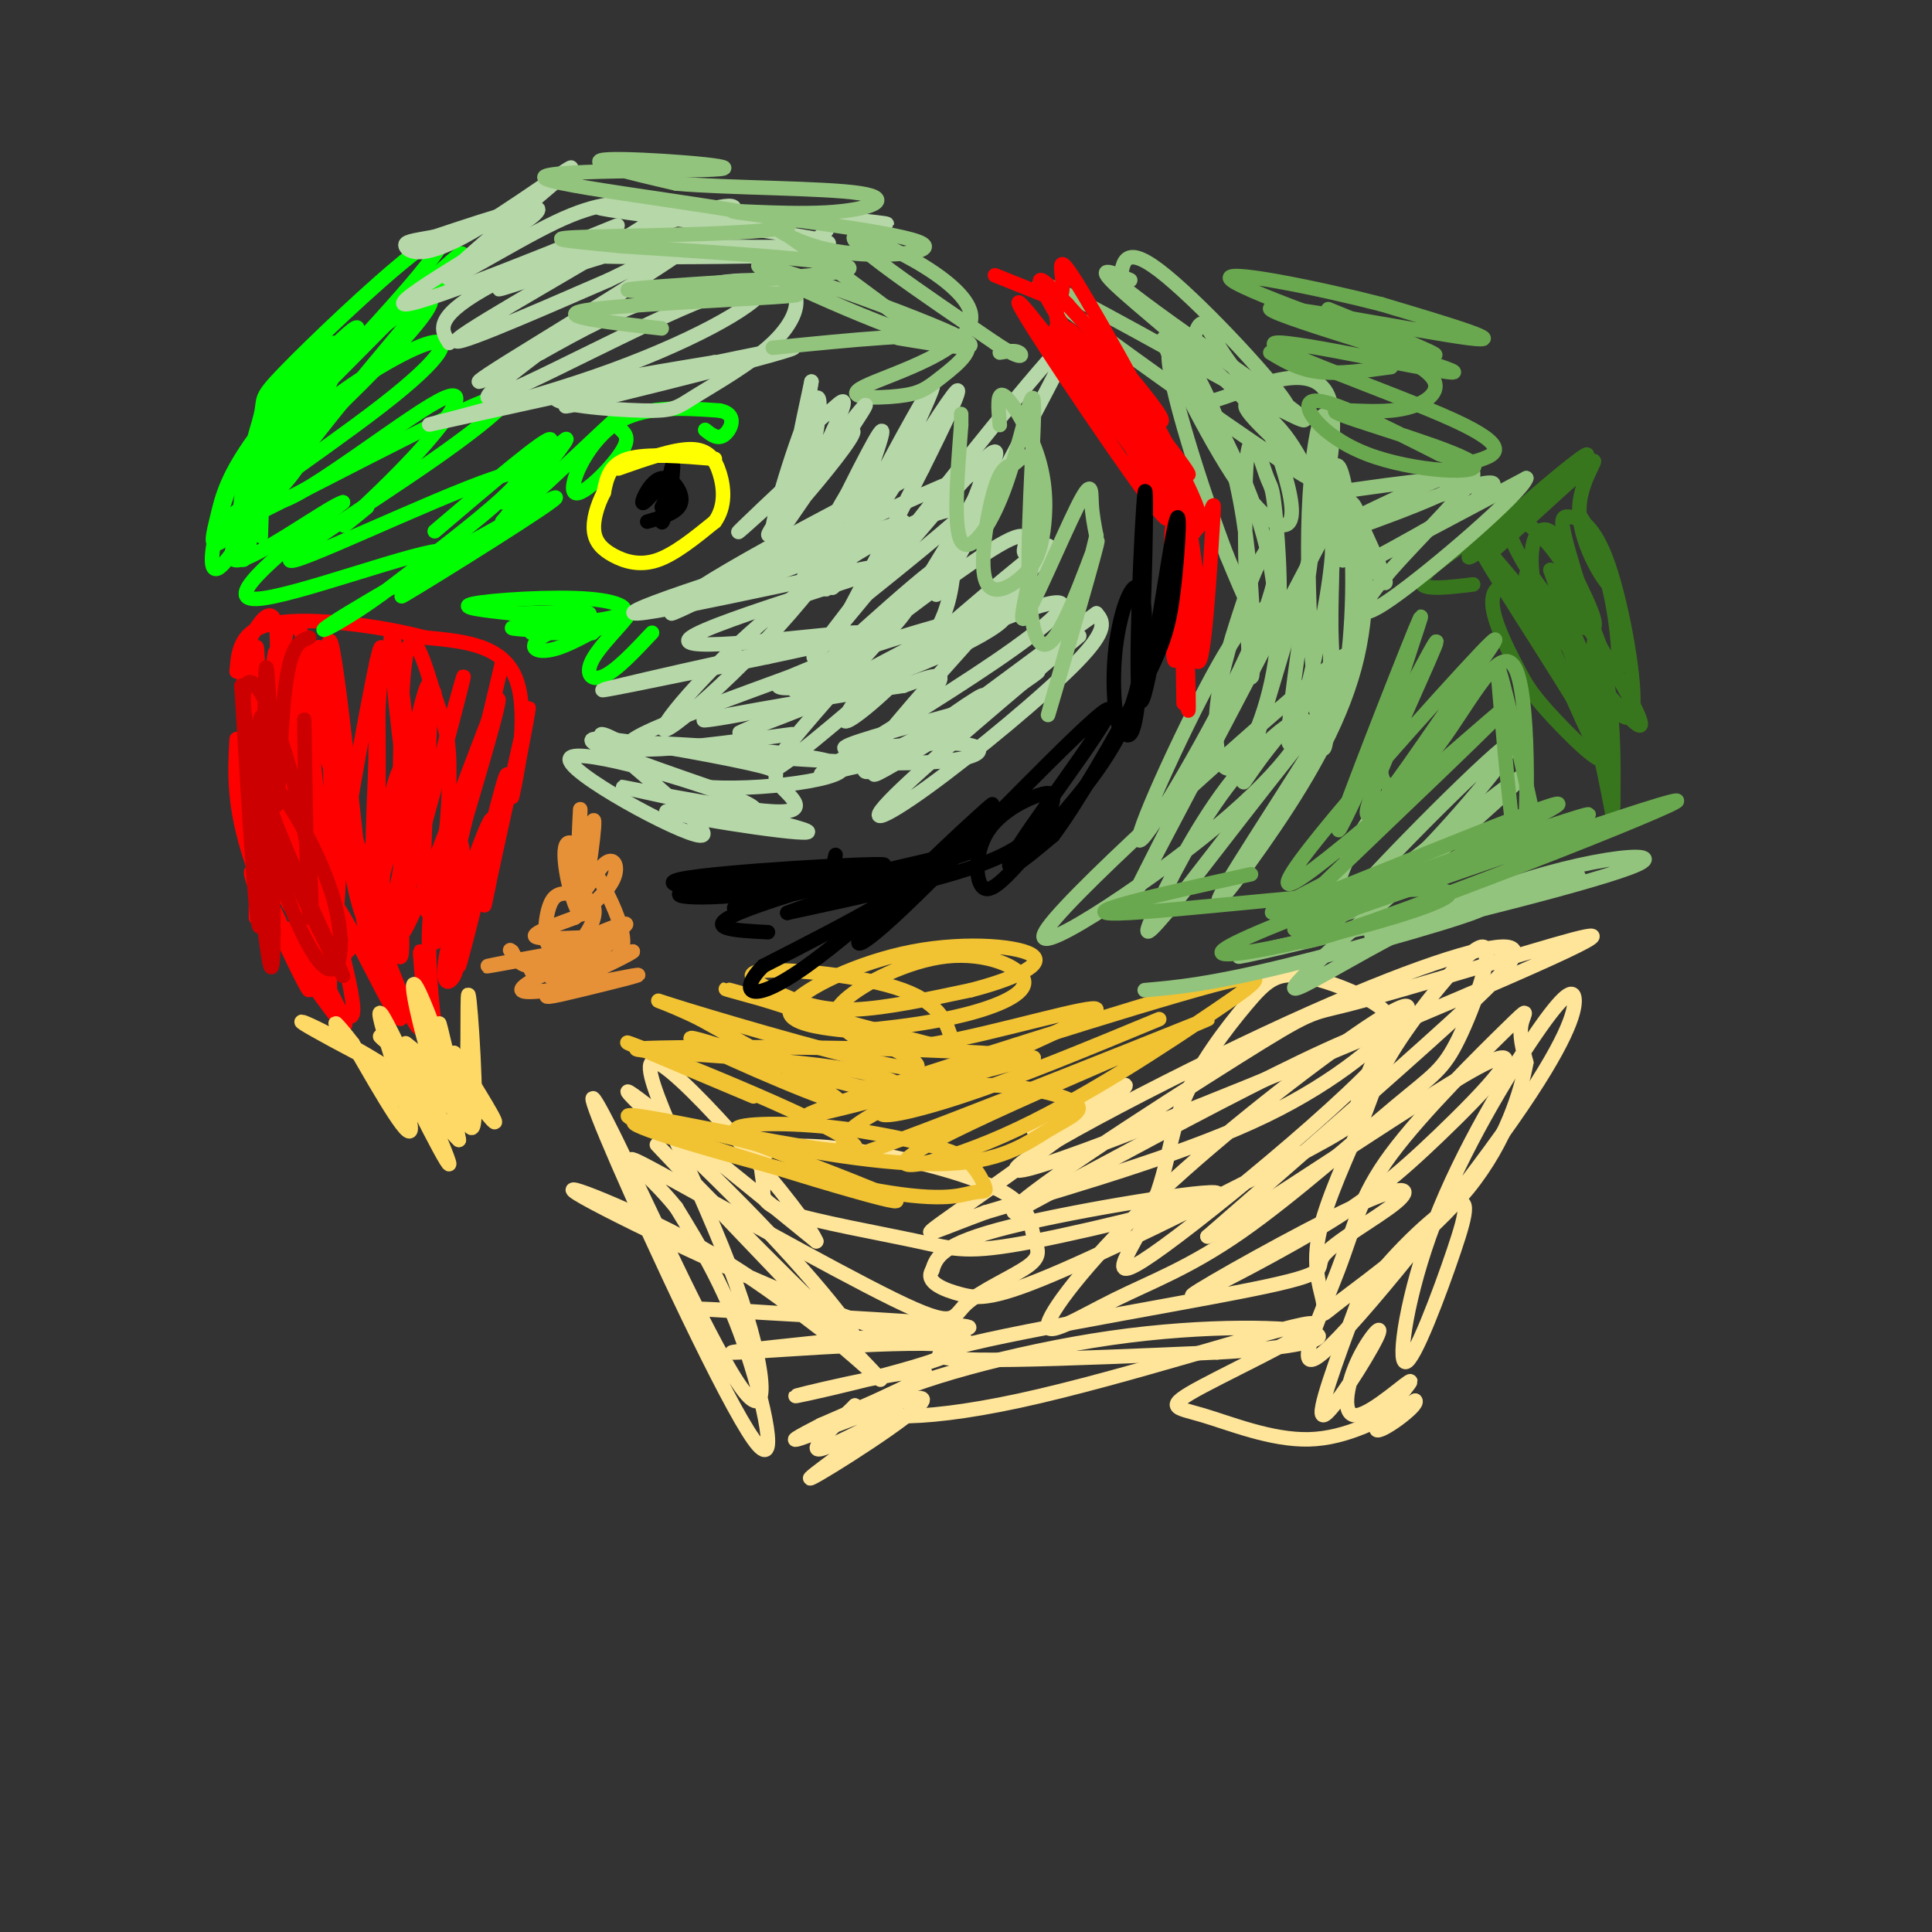 <svg viewBox='0 0 400 400' version='1.1' xmlns='http://www.w3.org/2000/svg' xmlns:xlink='http://www.w3.org/1999/xlink'><rect x="0" y="0" width="400" height="400" fill="#333333" stroke="none"/><g fill='none' stroke='#ff0000' stroke-width='3' stroke-linecap='round' stroke-linejoin='round'><path d='M55,141c0.802,15.774 1.604,31.547 1,29c-0.604,-2.547 -2.616,-23.415 -4,-30c-1.384,-6.585 -2.142,1.112 -1,11c1.142,9.888 4.183,21.968 5,22c0.817,0.032 -0.592,-11.984 -2,-24'/><path d='M54,149c-0.533,-9.022 -0.867,-19.578 -1,-13c-0.133,6.578 -0.067,30.289 0,54'/><path d='M49,153c-0.376,6.838 -0.751,13.675 3,25c3.751,11.325 11.629,27.137 12,27c0.371,-0.137 -6.767,-16.222 -10,-22c-3.233,-5.778 -2.563,-1.248 2,7c4.563,8.248 13.018,20.214 15,22c1.982,1.786 -2.509,-6.607 -7,-15'/><path d='M64,197c-2.615,-4.170 -5.651,-7.095 -3,-2c2.651,5.095 10.989,18.211 12,15c1.011,-3.211 -5.305,-22.749 -4,-23c1.305,-0.251 10.230,18.785 13,23c2.770,4.215 -0.615,-6.393 -4,-17'/><path d='M78,193c1.480,3.209 7.179,19.732 9,20c1.821,0.268 -0.236,-15.718 0,-16c0.236,-0.282 2.764,15.141 3,16c0.236,0.859 -1.821,-12.846 -1,-23c0.821,-10.154 4.520,-16.758 6,-16c1.480,0.758 0.740,8.879 0,17'/><path d='M95,191c0.022,4.963 0.076,8.871 -1,11c-1.076,2.129 -3.283,2.479 -1,-7c2.283,-9.479 9.055,-28.788 9,-25c-0.055,3.788 -6.938,30.674 -7,30c-0.062,-0.674 6.697,-28.907 9,-37c2.303,-8.093 0.152,3.953 -2,16'/><path d='M102,179c-1.048,5.952 -2.667,12.833 -1,5c1.667,-7.833 6.619,-30.381 8,-36c1.381,-5.619 -0.810,5.690 -3,17'/><path d='M106,165c0.600,-2.289 3.600,-16.511 1,-24c-2.600,-7.489 -10.800,-8.244 -19,-9'/><path d='M88,132c-9.489,-2.511 -23.711,-4.289 -31,-3c-7.289,1.289 -7.644,5.644 -8,10'/><path d='M49,139c0.732,-3.144 6.561,-16.003 8,-10c1.439,6.003 -1.511,30.867 -2,31c-0.489,0.133 1.484,-24.464 2,-25c0.516,-0.536 -0.424,22.990 0,36c0.424,13.010 2.212,15.505 4,18'/><path d='M61,189c0.380,-14.172 -0.671,-58.603 1,-54c1.671,4.603 6.065,58.239 7,59c0.935,0.761 -1.590,-51.354 -1,-60c0.590,-8.646 4.295,26.177 8,61'/><path d='M76,195c-1.601,-9.008 -9.603,-62.030 -10,-61c-0.397,1.030 6.811,56.110 10,57c3.189,0.890 2.360,-52.411 2,-54c-0.360,-1.589 -0.251,48.534 0,61c0.251,12.466 0.643,-12.724 2,-26c1.357,-13.276 3.678,-14.638 6,-16'/><path d='M86,156c2.417,-7.961 5.461,-19.863 3,-7c-2.461,12.863 -10.427,50.491 -8,45c2.427,-5.491 15.249,-54.101 15,-54c-0.249,0.101 -13.567,48.912 -13,53c0.567,4.088 15.019,-36.546 19,-46c3.981,-9.454 -2.510,12.273 -9,34'/><path d='M93,181c-2.602,11.043 -4.608,21.650 -1,7c3.608,-14.650 12.829,-54.558 12,-51c-0.829,3.558 -11.707,50.583 -15,52c-3.293,1.417 0.998,-42.772 0,-47c-0.998,-4.228 -7.285,31.506 -10,40c-2.715,8.494 -1.857,-10.253 -1,-29'/><path d='M78,153c0.442,-11.325 2.047,-25.136 0,-16c-2.047,9.136 -7.748,41.221 -9,52c-1.252,10.779 1.943,0.253 1,-17c-0.943,-17.253 -6.026,-41.233 -9,-43c-2.974,-1.767 -3.839,18.678 -2,38c1.839,19.322 6.383,37.521 7,33c0.617,-4.521 -2.691,-31.760 -6,-59'/><path d='M60,141c3.126,1.165 13.942,33.578 19,48c5.058,14.422 4.357,10.853 4,-4c-0.357,-14.853 -0.372,-40.988 1,-49c1.372,-8.012 4.130,2.101 6,8c1.870,5.899 2.851,7.585 3,14c0.149,6.415 -0.534,17.557 -2,22c-1.466,4.443 -3.713,2.185 -6,-11c-2.287,-13.185 -4.613,-37.297 -4,-38c0.613,-0.703 4.165,22.003 4,36c-0.165,13.997 -4.047,19.285 -7,23c-2.953,3.715 -4.976,5.858 -7,8'/><path d='M71,198c-3.405,-15.083 -8.417,-56.792 -9,-57c-0.583,-0.208 3.262,41.083 5,57c1.738,15.917 1.369,6.458 1,-3'/></g>
<g fill='none' stroke='#cc0000' stroke-width='3' stroke-linecap='round' stroke-linejoin='round'><path d='M64,132c-1.946,0.734 -3.892,1.467 -5,11c-1.108,9.533 -1.380,27.864 -2,23c-0.620,-4.864 -1.590,-32.925 -2,-27c-0.410,5.925 -0.260,45.836 -1,52c-0.740,6.164 -2.370,-21.418 -4,-49'/><path d='M50,142c0.755,8.525 4.641,54.339 6,58c1.359,3.661 0.190,-34.830 -1,-47c-1.190,-12.170 -2.402,1.982 0,16c2.402,14.018 8.417,27.902 12,31c3.583,3.098 4.734,-4.589 2,-14c-2.734,-9.411 -9.353,-20.546 -12,-23c-2.647,-2.454 -1.324,3.773 0,10'/><path d='M57,173c4.144,10.116 14.505,30.406 14,29c-0.505,-1.406 -11.876,-24.506 -17,-40c-5.124,-15.494 -4.002,-23.380 -1,-20c3.002,3.380 7.885,18.025 10,30c2.115,11.975 1.461,21.278 1,17c-0.461,-4.278 -0.731,-22.139 -1,-40'/></g>
<g fill='none' stroke='#ffd966' stroke-width='3' stroke-linecap='round' stroke-linejoin='round'><path d='M84,216c6.690,5.381 13.381,10.762 13,9c-0.381,-1.762 -7.833,-10.667 -7,-9c0.833,1.667 9.952,13.905 12,16c2.048,2.095 -2.976,-5.952 -8,-14'/><path d='M94,218c-0.262,3.296 3.082,18.535 4,15c0.918,-3.535 -0.589,-25.844 -1,-27c-0.411,-1.156 0.274,18.843 -1,21c-1.274,2.157 -4.507,-13.526 -5,-15c-0.493,-1.474 1.753,11.263 4,24'/><path d='M95,236c-3.831,-3.238 -15.408,-23.332 -15,-21c0.408,2.332 12.800,27.089 13,26c0.200,-1.089 -11.792,-28.024 -14,-31c-2.208,-2.976 5.369,18.007 6,23c0.631,4.993 -5.685,-6.003 -12,-17'/><path d='M73,216c-3.140,-4.097 -4.989,-5.841 -2,-2c2.989,3.841 10.815,13.265 15,16c4.185,2.735 4.729,-1.220 -3,-7c-7.729,-5.780 -23.732,-13.384 -20,-11c3.732,2.384 27.197,14.757 32,16c4.803,1.243 -9.056,-8.645 -14,-12c-4.944,-3.355 -0.972,-0.178 3,3'/><path d='M84,219c3.258,4.215 9.904,13.254 10,9c0.096,-4.254 -6.359,-21.799 -8,-24c-1.641,-2.201 1.531,10.943 3,15c1.469,4.057 1.234,-0.971 1,-6'/></g>
<g fill='none' stroke='#e69138' stroke-width='3' stroke-linecap='round' stroke-linejoin='round'><path d='M128,194c-3.785,0.923 -7.569,1.847 -9,2c-1.431,0.153 -0.507,-0.464 3,-2c3.507,-1.536 9.598,-3.990 7,-2c-2.598,1.990 -13.885,8.426 -15,10c-1.115,1.574 7.943,-1.713 17,-5'/><path d='M131,197c-0.993,0.964 -11.975,5.873 -16,8c-4.025,2.127 -1.092,1.470 5,0c6.092,-1.470 15.344,-3.755 11,-3c-4.344,0.755 -22.285,4.549 -23,3c-0.715,-1.549 15.796,-8.443 19,-10c3.204,-1.557 -6.898,2.221 -17,6'/><path d='M110,201c2.540,-0.502 17.390,-4.759 15,-5c-2.390,-0.241 -22.022,3.532 -24,4c-1.978,0.468 13.697,-2.369 21,-4c7.303,-1.631 6.236,-2.054 2,-2c-4.236,0.054 -11.639,0.587 -13,0c-1.361,-0.587 3.319,-2.293 8,-4'/><path d='M119,190c3.073,-2.078 6.756,-5.274 8,-8c1.244,-2.726 0.050,-4.983 -2,-3c-2.050,1.983 -4.955,8.205 -5,5c-0.045,-3.205 2.772,-15.839 3,-14c0.228,1.839 -2.131,18.149 -3,19c-0.869,0.851 -0.248,-13.757 0,-19c0.248,-5.243 0.124,-1.122 0,3'/><path d='M120,173c0.370,3.875 1.295,12.063 1,15c-0.295,2.937 -1.810,0.625 -3,-4c-1.190,-4.625 -2.055,-11.561 1,-9c3.055,2.561 10.029,14.618 10,20c-0.029,5.382 -7.063,4.088 -11,3c-3.937,-1.088 -4.779,-1.968 -5,-4c-0.221,-2.032 0.177,-5.214 1,-7c0.823,-1.786 2.071,-2.175 4,-2c1.929,0.175 4.538,0.913 5,3c0.462,2.087 -1.222,5.523 -4,8c-2.778,2.477 -6.651,3.993 -9,4c-2.349,0.007 -3.175,-1.497 -4,-3'/><path d='M106,197c-0.667,-0.500 -0.333,-0.250 0,0'/></g>
<g fill='none' stroke='#00ff00' stroke-width='3' stroke-linecap='round' stroke-linejoin='round'><path d='M54,111c0.262,-8.105 0.523,-16.211 0,-14c-0.523,2.211 -1.831,14.737 -3,18c-1.169,3.263 -2.199,-2.737 -1,-10c1.199,-7.263 4.628,-15.789 5,-15c0.372,0.789 -2.314,10.895 -5,21'/><path d='M50,111c-0.826,0.036 -0.391,-10.375 2,-18c2.391,-7.625 6.738,-12.464 10,-16c3.262,-3.536 5.440,-5.769 7,-6c1.560,-0.231 2.504,1.541 -1,9c-3.504,7.459 -11.454,20.606 -15,25c-3.546,4.394 -2.688,0.034 -1,-5c1.688,-5.034 4.206,-10.741 11,-18c6.794,-7.259 17.862,-16.069 23,-19c5.138,-2.931 4.345,0.019 -4,9c-8.345,8.981 -24.241,23.995 -28,27c-3.759,3.005 4.621,-5.997 13,-15'/><path d='M67,84c6.821,-5.513 17.373,-11.797 22,-13c4.627,-1.203 3.327,2.675 -10,13c-13.327,10.325 -38.683,27.097 -34,26c4.683,-1.097 39.404,-20.065 53,-26c13.596,-5.935 6.067,1.162 -8,11c-14.067,9.838 -34.672,22.418 -29,21c5.672,-1.418 37.621,-16.834 45,-18c7.379,-1.166 -9.810,11.917 -27,25'/><path d='M79,123c-8.960,6.610 -17.859,10.637 -7,4c10.859,-6.637 41.476,-23.936 43,-24c1.524,-0.064 -26.045,17.106 -31,20c-4.955,2.894 12.704,-8.490 8,-9c-4.704,-0.510 -31.773,9.854 -39,10c-7.227,0.146 5.386,-9.927 18,-20'/><path d='M71,104c-2.622,0.581 -18.177,12.035 -22,12c-3.823,-0.035 4.085,-11.558 5,-12c0.915,-0.442 -5.164,10.196 -8,13c-2.836,2.804 -2.430,-2.225 -1,-8c1.430,-5.775 3.883,-12.296 7,-17c3.117,-4.704 6.897,-7.591 9,-9c2.103,-1.409 2.528,-1.341 3,1c0.472,2.341 0.992,6.955 -2,12c-2.992,5.045 -9.496,10.523 -16,16'/><path d='M46,112c-2.841,1.977 -1.942,-1.079 -1,-5c0.942,-3.921 1.929,-8.707 9,-18c7.071,-9.293 20.226,-23.092 20,-21c-0.226,2.092 -13.834,20.077 -19,25c-5.166,4.923 -1.891,-3.214 -1,-7c0.891,-3.786 -0.604,-3.219 5,-9c5.604,-5.781 18.306,-17.910 26,-24c7.694,-6.090 10.379,-6.139 0,6c-10.379,12.139 -33.823,36.468 -36,39c-2.177,2.532 16.911,-16.734 36,-36'/><path d='M85,62c9.497,-9.244 15.240,-14.353 6,-3c-9.240,11.353 -33.462,39.169 -34,44c-0.538,4.831 22.608,-13.324 32,-19c9.392,-5.676 5.029,1.126 -1,8c-6.029,6.874 -13.722,13.821 -16,16c-2.278,2.179 0.861,-0.411 4,-3'/><path d='M90,110c11.738,-9.988 23.476,-19.976 24,-19c0.524,0.976 -10.167,12.917 -10,13c0.167,0.083 11.190,-11.690 13,-13c1.810,-1.310 -5.595,7.845 -13,17'/><path d='M104,108c2.627,-1.586 15.695,-14.051 21,-19c5.305,-4.949 2.847,-2.381 3,-1c0.153,1.381 2.917,1.576 1,5c-1.917,3.424 -8.516,10.076 -10,9c-1.484,-1.076 2.147,-9.879 8,-14c5.853,-4.121 13.926,-3.561 22,-3'/><path d='M149,85c3.822,0.689 2.378,3.911 1,5c-1.378,1.089 -2.689,0.044 -4,-1'/><path d='M110,131c7.468,0.086 14.937,0.173 12,0c-2.937,-0.173 -16.279,-0.604 -16,-1c0.279,-0.396 14.178,-0.756 20,-2c5.822,-1.244 3.568,-3.374 -4,-4c-7.568,-0.626 -20.448,0.250 -24,1c-3.552,0.750 2.224,1.375 8,2'/><path d='M106,127c5.464,0.078 15.125,-0.728 16,0c0.875,0.728 -7.037,2.990 -10,5c-2.963,2.010 -0.979,3.768 4,2c4.979,-1.768 12.953,-7.061 14,-7c1.047,0.061 -4.834,5.478 -7,9c-2.166,3.522 -0.619,5.149 2,4c2.619,-1.149 6.309,-5.075 10,-9'/></g>
<g fill='none' stroke='#b6d7a8' stroke-width='3' stroke-linecap='round' stroke-linejoin='round'><path d='M131,155c-4.860,-2.592 -9.719,-5.183 -4,0c5.719,5.183 22.018,18.142 18,18c-4.018,-0.142 -28.351,-13.384 -27,-16c1.351,-2.616 28.386,5.396 36,9c7.614,3.604 -4.193,2.802 -16,2'/><path d='M138,168c6.903,1.867 32.162,5.533 29,4c-3.162,-1.533 -34.745,-8.265 -38,-9c-3.255,-0.735 21.818,4.527 31,5c9.182,0.473 2.471,-3.842 1,-6c-1.471,-2.158 2.296,-2.158 -6,-4c-8.296,-1.842 -28.656,-5.526 -32,-5c-3.344,0.526 10.328,5.263 24,10'/><path d='M147,163c12.802,0.742 32.807,-2.401 26,-5c-6.807,-2.599 -40.426,-4.652 -40,-4c0.426,0.652 34.898,4.010 53,4c18.102,-0.010 19.835,-3.387 13,-4c-6.835,-0.613 -22.239,1.539 -24,1c-1.761,-0.539 10.119,-3.770 22,-7'/><path d='M197,148c5.875,-2.821 9.562,-6.374 3,-2c-6.562,4.374 -23.374,16.675 -18,14c5.374,-2.675 32.935,-20.325 33,-21c0.065,-0.675 -27.367,15.626 -34,18c-6.633,2.374 7.533,-9.179 12,-14c4.467,-4.821 -0.767,-2.911 -6,-1'/><path d='M187,142c-11.715,1.627 -38.003,6.194 -41,7c-2.997,0.806 17.296,-2.148 35,-8c17.704,-5.852 32.818,-14.601 25,-14c-7.818,0.601 -38.570,10.553 -44,14c-5.430,3.447 14.461,0.390 29,-5c14.539,-5.390 23.725,-13.111 19,-12c-4.725,1.111 -23.363,11.056 -42,21'/><path d='M168,145c-11.281,5.290 -18.485,8.016 -13,6c5.485,-2.016 23.658,-8.773 36,-16c12.342,-7.227 18.853,-14.925 21,-18c2.147,-3.075 -0.071,-1.528 0,-3c0.071,-1.472 2.430,-5.962 -7,0c-9.430,5.962 -30.649,22.378 -36,27c-5.351,4.622 5.166,-2.549 11,-7c5.834,-4.451 6.987,-6.183 13,-16c6.013,-9.817 16.888,-27.720 12,-24c-4.888,3.720 -25.539,29.063 -33,38c-7.461,8.937 -1.730,1.469 4,-6'/><path d='M176,126c7.697,-14.506 24.940,-47.772 22,-45c-2.940,2.772 -26.064,41.583 -27,41c-0.936,-0.583 20.316,-40.558 22,-42c1.684,-1.442 -16.201,35.650 -20,41c-3.799,5.350 6.486,-21.043 9,-29c2.514,-7.957 -2.743,2.521 -8,13'/><path d='M174,105c-4.538,8.781 -11.883,24.234 -11,22c0.883,-2.234 9.996,-22.155 14,-27c4.004,-4.845 2.900,5.385 -7,19c-9.900,13.615 -28.598,30.614 -32,32c-3.402,1.386 8.490,-12.843 22,-24c13.510,-11.157 28.637,-19.244 35,-21c6.363,-1.756 3.963,2.818 3,8c-0.963,5.182 -0.490,10.972 -5,18c-4.510,7.028 -14.003,15.294 -17,17c-2.997,1.706 0.501,-3.147 4,-8'/><path d='M180,141c9.133,-5.255 29.967,-14.393 37,-16c7.033,-1.607 0.265,4.317 -11,12c-11.265,7.683 -27.027,17.127 -33,21c-5.973,3.873 -2.159,2.176 3,1c5.159,-1.176 11.661,-1.833 23,-9c11.339,-7.167 27.513,-20.846 24,-18c-3.513,2.846 -26.715,22.216 -36,31c-9.285,8.784 -4.654,6.980 5,0c9.654,-6.980 24.330,-19.137 31,-26c6.670,-6.863 5.335,-8.431 4,-10'/><path d='M227,127c-13.627,9.424 -49.696,37.984 -48,32c1.696,-5.984 41.156,-46.511 38,-46c-3.156,0.511 -48.926,42.061 -56,46c-7.074,3.939 24.550,-29.732 32,-39c7.450,-9.268 -9.275,5.866 -26,21'/><path d='M167,141c-4.333,3.500 -2.167,1.750 0,0'/><path d='M164,152c-20.863,2.738 -41.726,5.476 -31,0c10.726,-5.476 53.042,-19.167 52,-21c-1.042,-1.833 -45.440,8.190 -57,11c-11.560,2.810 9.720,-1.595 31,-6'/><path d='M159,136c11.584,-2.424 25.043,-5.484 17,-5c-8.043,0.484 -37.589,4.511 -33,1c4.589,-3.511 43.312,-14.561 41,-15c-2.312,-0.439 -45.661,9.732 -52,10c-6.339,0.268 24.330,-9.366 55,-19'/><path d='M187,108c-5.792,2.957 -47.773,19.850 -45,16c2.773,-3.850 50.300,-28.444 49,-27c-1.300,1.444 -51.427,28.927 -52,30c-0.573,1.073 48.408,-24.265 63,-29c14.592,-4.735 -5.204,11.132 -25,27'/><path d='M177,125c4.434,-6.543 28.020,-36.400 38,-48c9.980,-11.600 6.356,-4.944 -1,9c-7.356,13.944 -18.442,35.177 -20,37c-1.558,1.823 6.412,-15.765 9,-23c2.588,-7.235 -0.206,-4.118 -3,-1'/><path d='M93,71c-1.641,-2.542 -3.282,-5.085 7,-11c10.282,-5.915 32.488,-15.204 27,-13c-5.488,2.204 -38.670,15.901 -43,16c-4.330,0.099 20.191,-13.400 26,-18c5.809,-4.600 -7.096,-0.300 -20,4'/><path d='M90,49c-4.694,0.858 -6.427,1.003 -6,2c0.427,0.997 3.016,2.847 12,-2c8.984,-4.847 24.363,-16.391 22,-14c-2.363,2.391 -22.467,18.717 -25,22c-2.533,3.283 12.506,-6.477 22,-11c9.494,-4.523 13.442,-3.810 18,-4c4.558,-0.190 9.727,-1.282 0,5c-9.727,6.282 -34.351,19.938 -38,23c-3.649,3.062 13.675,-4.469 31,-12'/><path d='M126,58c10.597,-5.014 21.588,-11.551 13,-5c-8.588,6.551 -36.756,26.188 -38,29c-1.244,2.812 24.435,-11.203 40,-18c15.565,-6.797 21.015,-6.377 23,-4c1.985,2.377 0.504,6.712 -4,11c-4.504,4.288 -12.032,8.531 -16,11c-3.968,2.469 -4.376,3.165 -11,3c-6.624,-0.165 -19.464,-1.190 -18,-3c1.464,-1.810 17.232,-4.405 33,-7'/><path d='M148,75c-5.721,1.946 -36.525,10.312 -30,9c6.525,-1.312 50.379,-12.304 46,-12c-4.379,0.304 -56.991,11.902 -71,15c-14.009,3.098 10.585,-2.304 30,-9c19.415,-6.696 33.650,-14.688 35,-18c1.350,-3.313 -10.186,-1.946 -20,1c-9.814,2.946 -17.907,7.473 -26,12'/><path d='M112,73c-9.319,4.545 -19.616,9.907 -7,2c12.616,-7.907 48.144,-29.082 47,-32c-1.144,-2.918 -38.962,12.423 -47,16c-8.038,3.577 13.703,-4.609 31,-9c17.297,-4.391 30.149,-4.986 34,-4c3.851,0.986 -1.298,3.553 -3,5c-1.702,1.447 0.042,1.774 -9,2c-9.042,0.226 -28.869,0.350 -35,0c-6.131,-0.350 1.435,-1.175 9,-2'/><path d='M132,51c13.915,-0.061 44.204,0.788 39,-1c-5.204,-1.788 -45.901,-6.212 -47,-7c-1.099,-0.788 37.400,2.061 52,3c14.600,0.939 5.300,-0.030 -4,-1'/></g>
<g fill='none' stroke='#93c47d' stroke-width='3' stroke-linecap='round' stroke-linejoin='round'><path d='M137,68c-12.166,-1.357 -24.332,-2.715 -14,-4c10.332,-1.285 43.161,-2.499 42,-3c-1.161,-0.501 -36.313,-0.289 -35,-1c1.313,-0.711 39.089,-2.346 45,-4c5.911,-1.654 -20.045,-3.327 -46,-5'/><path d='M129,51c-11.902,-1.186 -18.657,-1.649 -6,-2c12.657,-0.351 44.726,-0.588 40,-3c-4.726,-2.412 -46.246,-6.997 -50,-9c-3.754,-2.003 30.259,-1.424 36,-2c5.741,-0.576 -16.788,-2.307 -23,-2c-6.212,0.307 3.894,2.654 14,5'/><path d='M140,38c10.729,0.963 30.552,0.869 38,2c7.448,1.131 2.523,3.487 -7,4c-9.523,0.513 -23.643,-0.818 -18,0c5.643,0.818 31.049,3.786 37,6c5.951,2.214 -7.552,3.673 -17,2c-9.448,-1.673 -14.842,-6.478 -11,-4c3.842,2.478 16.921,12.239 30,22'/><path d='M192,70c-5.786,-0.810 -35.250,-13.833 -35,-15c0.250,-1.167 30.214,9.524 40,14c9.786,4.476 -0.607,2.738 -11,1'/><path d='M160,72c16.249,-1.635 32.498,-3.269 38,-2c5.502,1.269 0.256,5.442 -3,8c-3.256,2.558 -4.522,3.500 -9,4c-4.478,0.500 -12.169,0.557 -7,-2c5.169,-2.557 23.199,-7.727 22,-15c-1.199,-7.273 -21.628,-16.649 -24,-16c-2.372,0.649 13.314,11.325 29,22'/><path d='M206,71c5.800,3.867 5.800,2.533 5,2c-0.800,-0.533 -2.400,-0.267 -4,0'/><path d='M207,88c-0.325,-3.614 -0.651,-7.227 1,-6c1.651,1.227 5.277,7.295 7,13c1.723,5.705 1.543,11.048 1,15c-0.543,3.952 -1.448,6.512 -4,9c-2.552,2.488 -6.751,4.905 -8,1c-1.249,-3.905 0.453,-14.130 2,-19c1.547,-4.870 2.940,-4.385 4,-5c1.060,-0.615 1.786,-2.330 3,-1c1.214,1.330 2.917,5.704 2,14c-0.917,8.296 -4.452,20.512 -3,19c1.452,-1.512 7.891,-16.753 11,-23c3.109,-6.247 2.888,-3.499 3,-1c0.112,2.499 0.556,4.750 1,7'/><path d='M227,111c-2.819,11.886 -10.366,38.101 -10,37c0.366,-1.101 8.645,-29.519 10,-35c1.355,-5.481 -4.213,11.976 -8,18c-3.787,6.024 -5.794,0.617 -6,-12c-0.206,-12.617 1.388,-32.444 1,-36c-0.388,-3.556 -2.758,9.158 -6,18c-3.242,8.842 -7.355,13.812 -9,11c-1.645,-2.812 -0.823,-13.406 0,-24'/><path d='M199,88c0.000,-4.000 0.000,-2.000 0,0'/></g>
<g fill='none' stroke='#38761d' stroke-width='3' stroke-linecap='round' stroke-linejoin='round'><path d='M305,121c-7.024,0.845 -14.048,1.690 -9,-3c5.048,-4.690 22.167,-14.917 24,-15c1.833,-0.083 -11.619,9.976 -15,12c-3.381,2.024 3.310,-3.988 10,-10'/><path d='M315,105c6.043,-5.332 16.149,-13.663 13,-10c-3.149,3.663 -19.554,19.321 -20,20c-0.446,0.679 15.066,-13.622 20,-18c4.934,-4.378 -0.710,1.168 -1,8c-0.290,6.832 4.774,14.952 6,16c1.226,1.048 -1.387,-4.976 -4,-11'/><path d='M329,110c-1.382,-2.843 -2.838,-4.452 -2,-3c0.838,1.452 3.971,5.964 6,14c2.029,8.036 2.955,19.594 1,18c-1.955,-1.594 -6.789,-16.342 -9,-24c-2.211,-7.658 -1.797,-8.226 0,-8c1.797,0.226 4.976,1.246 8,10c3.024,8.754 5.891,25.241 5,30c-0.891,4.759 -5.540,-2.212 -9,-9c-3.460,-6.788 -5.730,-13.394 -8,-20'/><path d='M321,118c5.260,7.114 22.409,34.900 18,32c-4.409,-2.900 -30.377,-36.487 -33,-38c-2.623,-1.513 18.098,29.048 24,40c5.902,10.952 -3.015,2.294 -8,-3c-4.985,-5.294 -6.037,-7.223 -8,-11c-1.963,-3.777 -4.836,-9.401 -5,-13c-0.164,-3.599 2.382,-5.171 6,-1c3.618,4.171 8.309,14.086 13,24'/><path d='M328,148c3.101,6.456 4.353,10.596 2,6c-2.353,-4.596 -8.310,-17.926 -11,-27c-2.690,-9.074 -2.112,-13.890 -1,-16c1.112,-2.110 2.757,-1.515 4,0c1.243,1.515 2.085,3.949 4,8c1.915,4.051 4.905,9.718 4,11c-0.905,1.282 -5.704,-1.820 -10,-7c-4.296,-5.180 -8.090,-12.438 -8,-15c0.090,-2.562 4.065,-0.429 8,4c3.935,4.429 7.829,11.154 8,14c0.171,2.846 -3.380,1.813 -6,0c-2.620,-1.813 -4.310,-4.407 -6,-7'/><path d='M316,119c1.062,1.368 6.715,8.289 11,21c4.285,12.711 7.200,31.211 7,29c-0.200,-2.211 -3.515,-25.134 -4,-33c-0.485,-7.866 1.862,-0.676 3,7c1.138,7.676 1.069,15.838 1,24'/></g>
<g fill='none' stroke='#b6d7a8' stroke-width='3' stroke-linecap='round' stroke-linejoin='round'><path d='M162,102c-5.820,5.276 -11.640,10.551 -8,7c3.640,-3.551 16.741,-15.929 21,-19c4.259,-3.071 -0.322,3.167 -6,10c-5.678,6.833 -12.452,14.263 -9,9c3.452,-5.263 17.129,-23.218 19,-25c1.871,-1.782 -8.065,12.609 -18,27'/><path d='M161,111c-2.222,0.788 1.224,-10.744 4,-17c2.776,-6.256 4.881,-7.238 7,-9c2.119,-1.762 4.253,-4.305 1,3c-3.253,7.305 -11.891,24.457 -13,23c-1.109,-1.457 5.311,-21.525 8,-27c2.689,-5.475 1.647,3.641 0,10c-1.647,6.359 -3.899,9.960 -4,7c-0.101,-2.960 1.950,-12.480 4,-22'/><path d='M168,79c0.000,0.333 -2.000,12.167 -4,24'/></g>
<g fill='none' stroke='#93c47d' stroke-width='3' stroke-linecap='round' stroke-linejoin='round'><path d='M234,58c-3.714,-1.608 -7.428,-3.215 -3,1c4.428,4.215 16.999,14.254 24,21c7.001,6.746 8.433,10.201 10,15c1.567,4.799 3.270,10.944 2,13c-1.270,2.056 -5.514,0.023 -12,-10c-6.486,-10.023 -15.213,-28.037 -14,-28c1.213,0.037 12.365,18.125 18,33c5.635,14.875 5.753,26.536 4,28c-1.753,1.464 -5.376,-7.268 -9,-16'/><path d='M254,115c-4.903,-12.788 -12.659,-36.759 -12,-42c0.659,-5.241 9.733,8.246 14,27c4.267,18.754 3.726,42.774 3,40c-0.726,-2.774 -1.636,-32.342 -1,-43c0.636,-10.658 2.817,-2.404 4,1c1.183,3.404 1.367,1.959 2,8c0.633,6.041 1.716,19.568 0,31c-1.716,11.432 -6.231,20.770 -9,22c-2.769,1.230 -3.791,-5.649 -3,-13c0.791,-7.351 3.396,-15.176 6,-23'/><path d='M258,123c2.241,-6.470 4.842,-11.144 6,-10c1.158,1.144 0.873,8.107 -6,23c-6.873,14.893 -20.334,37.714 -22,38c-1.666,0.286 8.462,-21.965 15,-34c6.538,-12.035 9.484,-13.855 11,-14c1.516,-0.145 1.600,1.384 -6,17c-7.600,15.616 -22.886,45.319 -21,42c1.886,-3.319 20.943,-39.659 40,-76'/><path d='M275,109c3.891,1.936 -6.380,44.776 -8,45c-1.620,0.224 5.411,-42.167 7,-59c1.589,-16.833 -2.265,-8.109 -3,11c-0.735,19.109 1.647,48.603 3,49c1.353,0.397 1.676,-28.301 2,-57'/><path d='M276,98c1.363,-6.272 3.771,6.547 4,20c0.229,13.453 -1.722,27.538 -3,26c-1.278,-1.538 -1.884,-18.700 -1,-29c0.884,-10.300 3.258,-13.738 5,-9c1.742,4.738 2.851,17.651 0,30c-2.851,12.349 -9.661,24.135 -17,35c-7.339,10.865 -15.207,20.810 -10,12c5.207,-8.810 23.488,-36.374 24,-39c0.512,-2.626 -16.744,19.687 -34,42'/><path d='M244,186c-7.023,8.473 -7.581,8.656 -5,3c2.581,-5.656 8.303,-17.152 15,-26c6.697,-8.848 14.371,-15.050 16,-14c1.629,1.050 -2.785,9.351 -18,22c-15.215,12.649 -41.229,29.646 -35,21c6.229,-8.646 44.700,-42.936 57,-53c12.300,-10.064 -1.573,4.098 -9,13c-7.427,8.902 -8.408,12.543 -7,8c1.408,-4.543 5.204,-17.272 9,-30'/><path d='M267,130c4.571,-15.639 11.498,-39.737 8,-48c-3.498,-8.263 -17.423,-0.691 -24,1c-6.577,1.691 -5.808,-2.500 -5,-7c0.808,-4.500 1.653,-9.308 3,-9c1.347,0.308 3.196,5.732 8,11c4.804,5.268 12.563,10.380 9,5c-3.563,-5.380 -18.446,-21.251 -26,-27c-7.554,-5.749 -7.777,-1.374 -8,3'/><path d='M232,59c10.121,8.312 39.423,27.593 38,28c-1.423,0.407 -33.572,-18.059 -47,-25c-13.428,-6.941 -8.137,-2.357 6,8c14.137,10.357 37.119,26.487 42,29c4.881,2.513 -8.340,-8.593 -12,-13c-3.660,-4.407 2.240,-2.116 7,4c4.760,6.116 8.380,16.058 12,26'/><path d='M278,116c-0.107,-2.738 -6.375,-22.583 -5,-23c1.375,-0.417 10.393,18.595 13,25c2.607,6.405 -1.196,0.202 -5,-6'/><path d='M276,102c15.241,-2.196 30.482,-4.392 25,-1c-5.482,3.392 -31.686,12.373 -29,11c2.686,-1.373 34.262,-13.100 37,-12c2.738,1.100 -23.360,15.029 -27,17c-3.640,1.971 15.180,-8.014 34,-18'/><path d='M316,99c-0.734,2.893 -19.568,19.126 -28,25c-8.432,5.874 -6.463,1.389 0,-6c6.463,-7.389 17.418,-17.683 17,-20c-0.418,-2.317 -12.209,3.341 -24,9'/></g>
<g fill='none' stroke='#ffe599' stroke-width='3' stroke-linecap='round' stroke-linejoin='round'><path d='M177,291c0.000,0.000 0.100,0.100 0.1,0.1'/><path d='M177,291c-4.979,4.850 -9.958,9.699 -7,9c2.958,-0.699 13.853,-6.947 12,-5c-1.853,1.947 -16.456,12.089 -14,11c2.456,-1.089 21.969,-13.409 23,-16c1.031,-2.591 -16.420,4.545 -23,7c-6.580,2.455 -2.290,0.227 2,-2'/><path d='M170,295c7.402,-3.274 24.906,-10.460 21,-11c-3.906,-0.540 -29.222,5.567 -26,5c3.222,-0.567 34.983,-7.806 33,-10c-1.983,-2.194 -37.709,0.659 -45,1c-7.291,0.341 13.855,-1.829 35,-4'/><path d='M188,276c10.480,-0.857 19.179,-1.001 6,-2c-13.179,-0.999 -48.237,-2.854 -49,-3c-0.763,-0.146 32.768,1.417 47,4c14.232,2.583 9.165,6.187 -10,0c-19.165,-6.187 -52.429,-22.166 -61,-27c-8.571,-4.834 7.551,1.476 20,8c12.449,6.524 21.224,13.262 30,20'/><path d='M171,276c9.109,7.254 16.880,15.388 6,4c-10.880,-11.388 -40.413,-42.297 -41,-43c-0.587,-0.703 27.770,28.801 37,37c9.230,8.199 -0.669,-4.908 -14,-19c-13.331,-14.092 -30.095,-29.169 -29,-29c1.095,0.169 20.047,15.585 39,31'/><path d='M169,257c-2.198,-5.503 -27.193,-34.760 -33,-37c-5.807,-2.240 7.575,22.538 15,42c7.425,19.462 8.895,33.607 3,26c-5.895,-7.607 -19.154,-36.967 -26,-51c-6.846,-14.033 -7.278,-12.741 0,4c7.278,16.741 22.267,48.930 28,57c5.733,8.070 2.209,-7.980 -2,-20c-4.209,-12.020 -9.105,-20.010 -14,-28'/><path d='M140,250c-6.144,-7.736 -14.505,-13.076 -5,-8c9.505,5.076 36.874,20.567 50,27c13.126,6.433 12.009,3.809 15,1c2.991,-2.809 10.091,-5.802 13,-8c2.909,-2.198 1.626,-3.600 1,-6c-0.626,-2.400 -0.594,-5.796 -6,-9c-5.406,-3.204 -16.251,-6.216 -26,-8c-9.749,-1.784 -18.401,-2.341 -22,-1c-3.599,1.341 -2.145,4.579 -2,7c0.145,2.421 -1.017,4.024 5,6c6.017,1.976 19.215,4.325 27,6c7.785,1.675 10.159,2.676 24,0c13.841,-2.676 39.150,-9.028 38,-10c-1.150,-0.972 -28.757,3.437 -43,7c-14.243,3.563 -15.121,6.282 -16,9'/><path d='M193,263c-1.600,2.448 2.400,4.067 6,5c3.600,0.933 6.799,1.180 21,-5c14.201,-6.180 39.402,-18.787 51,-25c11.598,-6.213 9.591,-6.032 10,-9c0.409,-2.968 3.234,-9.085 5,-13c1.766,-3.915 2.472,-5.629 -1,-8c-3.472,-2.371 -11.123,-5.399 -16,-6c-4.877,-0.601 -6.979,1.224 -11,6c-4.021,4.776 -9.961,12.504 -13,20c-3.039,7.496 -3.175,14.762 -7,23c-3.825,8.238 -11.337,17.449 3,7c14.337,-10.449 50.525,-40.557 49,-45c-1.525,-4.443 -40.762,16.778 -80,38'/><path d='M210,251c-2.846,-0.849 30.040,-21.970 46,-32c15.960,-10.030 14.993,-8.968 23,-11c8.007,-2.032 24.988,-7.156 38,-11c13.012,-3.844 22.056,-6.407 -4,5c-26.056,11.407 -87.211,36.786 -100,40c-12.789,3.214 22.789,-15.736 49,-28c26.211,-12.264 43.057,-17.840 49,-18c5.943,-0.160 0.984,5.097 -11,16c-11.984,10.903 -30.992,27.451 -50,44'/><path d='M250,256c5.155,-1.722 43.042,-28.025 56,-35c12.958,-6.975 0.987,5.380 -8,14c-8.987,8.620 -14.991,13.507 -26,20c-11.009,6.493 -27.022,14.593 -25,13c2.022,-1.593 22.078,-12.880 33,-18c10.922,-5.120 12.711,-4.074 9,-1c-3.711,3.074 -12.923,8.174 -15,11c-2.077,2.826 2.979,3.376 -15,7c-17.979,3.624 -58.994,10.321 -64,13c-5.006,2.679 25.997,1.339 57,0'/><path d='M252,280c15.066,-0.778 24.233,-2.722 20,-4c-4.233,-1.278 -21.864,-1.890 -42,1c-20.136,2.890 -42.776,9.283 -48,13c-5.224,3.717 6.970,4.758 29,0c22.030,-4.758 53.898,-15.313 60,-16c6.102,-0.687 -13.560,8.496 -22,13c-8.440,4.504 -5.657,4.328 0,6c5.657,1.672 14.188,5.192 22,5c7.812,-0.192 14.906,-4.096 22,-8'/><path d='M293,290c0.996,0.878 -7.513,7.073 -8,6c-0.487,-1.073 7.049,-9.412 7,-10c-0.049,-0.588 -7.685,6.577 -11,7c-3.315,0.423 -2.311,-5.897 0,-11c2.311,-5.103 5.930,-8.989 4,-5c-1.930,3.989 -9.409,15.854 -11,16c-1.591,0.146 2.704,-11.427 7,-23'/><path d='M281,270c5.159,-8.176 14.555,-17.117 19,-20c4.445,-2.883 3.937,0.292 1,9c-2.937,8.708 -8.302,22.950 -10,23c-1.698,0.050 0.273,-14.093 6,-29c5.727,-14.907 15.211,-30.580 21,-39c5.789,-8.420 7.884,-9.587 8,-7c0.116,2.587 -1.745,8.928 -13,25c-11.255,16.072 -31.903,41.874 -39,48c-7.097,6.126 -0.642,-7.425 3,-17c3.642,-9.575 4.471,-15.175 11,-24c6.529,-8.825 18.758,-20.876 24,-26c5.242,-5.124 3.498,-3.321 3,-1c-0.498,2.321 0.251,5.161 1,8'/><path d='M316,220c-1.037,5.783 -4.128,16.241 -12,26c-7.872,9.759 -20.525,18.818 -26,23c-5.475,4.182 -3.771,3.488 -4,1c-0.229,-2.488 -2.391,-6.770 -1,-14c1.391,-7.230 6.333,-17.409 9,-24c2.667,-6.591 3.057,-9.596 8,-17c4.943,-7.404 14.437,-19.207 17,-19c2.563,0.207 -1.805,12.426 -5,19c-3.195,6.574 -5.216,7.505 -13,14c-7.784,6.495 -21.330,18.553 -32,26c-10.670,7.447 -18.465,10.282 -26,14c-7.535,3.718 -14.812,8.320 -14,5c0.812,-3.320 9.712,-14.561 23,-27c13.288,-12.439 30.964,-26.076 41,-33c10.036,-6.924 12.433,-7.133 9,-3c-3.433,4.133 -12.695,12.610 -28,20c-15.305,7.390 -36.652,13.695 -58,20'/><path d='M204,251c-12.571,4.679 -15.000,6.375 -6,0c9.000,-6.375 29.429,-20.821 34,-25c4.571,-4.179 -6.714,1.911 -18,8'/></g>
<g fill='none' stroke='#f1c232' stroke-width='3' stroke-linecap='round' stroke-linejoin='round'><path d='M156,227c-16.582,-6.970 -33.164,-13.939 -23,-10c10.164,3.939 47.075,18.788 44,21c-3.075,2.212 -46.136,-8.212 -47,-7c-0.864,1.212 40.467,14.061 52,17c11.533,2.939 -6.734,-4.030 -25,-11'/><path d='M157,237c-12.040,-3.381 -29.639,-6.333 -25,-4c4.639,2.333 31.518,9.953 47,13c15.482,3.047 19.567,1.523 22,1c2.433,-0.523 3.214,-0.045 3,-1c-0.214,-0.955 -1.422,-3.341 -3,-5c-1.578,-1.659 -3.526,-2.589 -9,-4c-5.474,-1.411 -14.474,-3.302 -24,-4c-9.526,-0.698 -19.577,-0.202 -14,2c5.577,2.202 26.782,6.112 40,6c13.218,-0.112 18.448,-4.245 23,-7c4.552,-2.755 8.426,-4.130 5,-6c-3.426,-1.870 -14.153,-4.234 -24,-3c-9.847,1.234 -18.813,6.067 -22,9c-3.187,2.933 -0.593,3.967 2,5'/><path d='M178,239c20.068,-7.000 69.239,-27.001 72,-28c2.761,-0.999 -40.887,17.002 -56,25c-15.113,7.998 -1.690,5.991 14,-1c15.690,-6.991 33.649,-18.967 44,-26c10.351,-7.033 13.095,-9.124 -8,-3c-21.095,6.124 -66.027,20.464 -75,24c-8.973,3.536 18.014,-3.732 45,-11'/><path d='M214,219c-13.251,-2.270 -68.878,-2.445 -80,-2c-11.122,0.445 22.260,1.512 39,4c16.740,2.488 16.838,6.399 5,4c-11.838,-2.399 -35.610,-11.107 -35,-10c0.610,1.107 25.603,12.031 30,13c4.397,0.969 -11.801,-8.015 -28,-17'/><path d='M145,211c-7.834,-3.916 -13.418,-5.206 -3,-2c10.418,3.206 36.839,10.909 45,12c8.161,1.091 -1.937,-4.430 -14,-9c-12.063,-4.570 -26.092,-8.189 -22,-7c4.092,1.189 26.305,7.185 37,10c10.695,2.815 9.873,2.449 9,0c-0.873,-2.449 -1.798,-6.982 -10,-10c-8.202,-3.018 -23.683,-4.520 -29,-4c-5.317,0.520 -0.470,3.063 4,5c4.470,1.937 8.563,3.268 15,3c6.437,-0.268 15.219,-2.134 24,-4'/><path d='M201,205c7.740,-1.986 15.091,-4.951 13,-7c-2.091,-2.049 -13.625,-3.182 -25,-1c-11.375,2.182 -22.590,7.679 -25,11c-2.410,3.321 3.987,4.464 8,5c4.013,0.536 5.643,0.463 10,0c4.357,-0.463 11.442,-1.315 18,-3c6.558,-1.685 12.589,-4.202 12,-7c-0.589,-2.798 -7.798,-5.876 -16,-5c-8.202,0.876 -17.397,5.707 -21,9c-3.603,3.293 -1.615,5.048 1,7c2.615,1.952 5.858,4.103 18,2c12.142,-2.103 33.183,-8.458 33,-7c-0.183,1.458 -21.592,10.729 -43,20'/><path d='M184,229c-5.178,3.378 3.378,1.822 15,-2c11.622,-3.822 26.311,-9.911 41,-16'/></g>
<g fill='none' stroke='#93c47d' stroke-width='3' stroke-linecap='round' stroke-linejoin='round'><path d='M237,205c6.618,-0.582 13.236,-1.165 29,-5c15.764,-3.835 40.674,-10.923 41,-12c0.326,-1.077 -23.933,3.856 -38,7c-14.067,3.144 -17.941,4.500 -3,1c14.941,-3.500 48.697,-11.857 58,-14c9.303,-2.143 -5.849,1.929 -21,6'/><path d='M303,188c-10.364,2.897 -25.776,7.138 -16,5c9.776,-2.138 44.738,-10.656 52,-14c7.262,-3.344 -13.177,-1.515 -34,7c-20.823,8.515 -42.029,23.716 -36,17c6.029,-6.716 39.294,-35.347 45,-41c5.706,-5.653 -16.147,11.674 -38,29'/><path d='M276,191c2.562,-4.515 27.968,-30.304 35,-36c7.032,-5.696 -4.311,8.700 -14,19c-9.689,10.300 -17.724,16.504 -20,15c-2.276,-1.504 1.207,-10.715 5,-17c3.793,-6.285 7.897,-9.642 12,-13'/></g>
<g fill='none' stroke='#6aa84f' stroke-width='3' stroke-linecap='round' stroke-linejoin='round'><path d='M259,181c-20.080,4.434 -40.159,8.868 -25,8c15.159,-0.868 65.558,-7.037 66,-4c0.442,3.037 -49.073,15.279 -47,12c2.073,-3.279 55.735,-22.080 71,-27c15.265,-4.920 -7.868,4.040 -31,13'/><path d='M293,183c-14.778,5.669 -36.224,13.341 -18,7c18.224,-6.341 76.118,-26.696 72,-24c-4.118,2.696 -70.248,28.444 -77,29c-6.752,0.556 45.874,-24.081 52,-28c6.126,-3.919 -34.250,12.880 -50,19c-15.750,6.120 -6.875,1.560 2,-3'/><path d='M274,183c11.928,-11.506 40.749,-38.771 37,-36c-3.749,2.771 -40.067,35.577 -44,36c-3.933,0.423 24.521,-31.536 36,-44c11.479,-12.464 5.984,-5.434 -2,6c-7.984,11.434 -18.457,27.271 -18,23c0.457,-4.271 11.845,-28.649 14,-34c2.155,-5.351 -4.922,8.324 -12,22'/><path d='M285,156c-4.577,9.289 -10.020,21.511 -7,13c3.020,-8.511 14.504,-37.756 16,-41c1.496,-3.244 -6.997,19.512 -8,29c-1.003,9.488 5.484,5.708 12,-3c6.516,-8.708 13.062,-22.345 16,-15c2.938,7.345 2.268,35.670 1,39c-1.268,3.330 -3.134,-18.335 -5,-40'/><path d='M310,138c0.822,0.400 5.378,21.400 7,29c1.622,7.600 0.311,1.800 -1,-4'/><path d='M284,71c5.952,2.654 11.904,5.308 13,8c1.096,2.692 -2.665,5.422 -9,6c-6.335,0.578 -15.244,-0.997 -10,1c5.244,1.997 24.643,7.566 27,10c2.357,2.434 -12.327,1.732 -22,-2c-9.673,-3.732 -14.335,-10.495 -11,-11c3.335,-0.505 14.668,5.247 26,11'/><path d='M298,94c5.604,2.110 6.614,1.885 9,1c2.386,-0.885 6.149,-2.430 -6,-8c-12.149,-5.570 -40.208,-15.167 -37,-16c3.208,-0.833 37.685,7.096 37,6c-0.685,-1.096 -36.530,-11.218 -38,-13c-1.470,-1.782 31.437,4.777 41,6c9.563,1.223 -4.219,-2.888 -18,-7'/><path d='M286,63c-12.417,-3.214 -34.458,-7.750 -31,-5c3.458,2.750 32.417,12.786 40,15c7.583,2.214 -6.208,-3.393 -20,-9'/><path d='M263,73c2.917,1.750 5.833,3.500 10,4c4.167,0.500 9.583,-0.250 15,-1'/></g>
<g fill='none' stroke='#ff0000' stroke-width='3' stroke-linecap='round' stroke-linejoin='round'><path d='M225,74c-4.906,-4.965 -9.812,-9.930 -3,-2c6.812,7.930 25.341,28.754 24,26c-1.341,-2.754 -22.553,-29.088 -25,-30c-2.447,-0.912 13.872,23.596 20,33c6.128,9.404 2.064,3.702 -2,-2'/><path d='M239,99c-8.782,-11.708 -29.737,-39.977 -28,-36c1.737,3.977 26.167,40.200 30,44c3.833,3.800 -12.929,-24.823 -16,-32c-3.071,-7.177 7.551,7.092 13,17c5.449,9.908 5.724,15.454 6,21'/><path d='M244,113c0.755,10.875 -0.358,27.562 -1,23c-0.642,-4.562 -0.813,-30.371 0,-27c0.813,3.371 2.610,35.924 3,38c0.390,2.076 -0.626,-26.326 -1,-30c-0.374,-3.674 -0.107,17.379 0,25c0.107,7.621 0.053,1.811 0,-4'/><path d='M245,138c-0.278,-5.160 -0.973,-16.058 0,-22c0.973,-5.942 3.614,-6.926 5,-9c1.386,-2.074 1.519,-5.239 1,3c-0.519,8.239 -1.689,27.882 -3,27c-1.311,-0.882 -2.764,-22.288 -3,-30c-0.236,-7.712 0.744,-1.730 2,7c1.256,8.730 2.787,20.209 2,18c-0.787,-2.209 -3.894,-18.104 -7,-34'/><path d='M242,98c-0.408,-0.070 2.073,16.756 3,19c0.927,2.244 0.301,-10.095 -5,-22c-5.301,-11.905 -15.277,-23.378 -12,-17c3.277,6.378 19.806,30.607 20,28c0.194,-2.607 -15.948,-32.049 -23,-44c-7.052,-11.951 -5.014,-6.410 -5,-3c0.014,3.410 -1.996,4.689 -1,8c0.996,3.311 4.998,8.656 9,14'/><path d='M228,81c3.022,3.065 6.078,3.729 9,5c2.922,1.271 5.710,3.150 1,-3c-4.710,-6.150 -16.917,-20.329 -21,-24c-4.083,-3.671 -0.041,3.164 4,10'/><path d='M221,63c0.000,0.000 -15.000,-6.000 -15,-6'/></g>
<g fill='none' stroke='#000000' stroke-width='3' stroke-linecap='round' stroke-linejoin='round'><path d='M159,193c-6.920,-0.343 -13.841,-0.686 -6,-4c7.841,-3.314 30.442,-9.600 28,-9c-2.442,0.600 -29.927,8.085 -29,8c0.927,-0.085 30.265,-7.738 36,-7c5.735,0.738 -12.132,9.869 -30,19'/><path d='M158,200c-5.208,5.206 -3.229,8.723 9,0c12.229,-8.723 34.709,-29.684 38,-33c3.291,-3.316 -12.607,11.012 -21,20c-8.393,8.988 -9.281,12.636 3,1c12.281,-11.636 37.729,-38.556 42,-41c4.271,-2.444 -12.637,19.587 -18,28c-5.363,8.413 0.818,3.206 7,-2'/><path d='M218,173c4.767,-6.239 13.184,-20.836 18,-30c4.816,-9.164 6.032,-12.894 7,-21c0.968,-8.106 1.688,-20.589 0,-12c-1.688,8.589 -5.782,38.251 -7,35c-1.218,-3.251 0.441,-39.414 1,-43c0.559,-3.586 0.017,25.404 -1,39c-1.017,13.596 -2.508,11.798 -4,10'/><path d='M232,151c-1.116,-1.266 -1.906,-9.432 -1,-17c0.906,-7.568 3.509,-14.538 5,-12c1.491,2.538 1.869,14.585 -2,25c-3.869,10.415 -11.985,19.198 -18,26c-6.015,6.802 -9.930,11.624 -12,11c-2.070,-0.624 -2.296,-6.695 0,-11c2.296,-4.305 7.115,-6.844 10,-8c2.885,-1.156 3.835,-0.928 4,0c0.165,0.928 -0.456,2.558 -2,5c-1.544,2.442 -4.013,5.698 -13,9c-8.987,3.302 -24.494,6.651 -40,10'/><path d='M163,189c4.402,-1.859 35.406,-11.506 39,-13c3.594,-1.494 -20.222,5.164 -38,8c-17.778,2.836 -29.518,1.851 -20,0c9.518,-1.851 40.293,-4.568 39,-5c-1.293,-0.432 -34.656,1.422 -42,3c-7.344,1.578 11.330,2.879 21,2c9.670,-0.879 10.335,-3.940 11,-7'/><path d='M137,105c1.131,-2.298 2.262,-4.595 2,-3c-0.262,1.595 -1.917,7.083 -2,6c-0.083,-1.083 1.405,-8.738 2,-11c0.595,-2.262 0.298,0.869 0,4'/><path d='M139,101c-0.167,1.333 -0.583,2.667 -1,4'/><path d='M137,100c-1.982,2.381 -3.964,4.762 -4,4c-0.036,-0.762 1.875,-4.667 4,-5c2.125,-0.333 4.464,2.905 4,5c-0.464,2.095 -3.732,3.048 -7,4'/></g>
<g fill='none' stroke='#ffff00' stroke-width='3' stroke-linecap='round' stroke-linejoin='round'><path d='M148,95c-7.083,-0.583 -14.167,-1.167 -18,0c-3.833,1.167 -4.417,4.083 -5,7'/><path d='M125,102c-1.364,2.633 -2.273,5.716 -2,8c0.273,2.284 1.727,3.769 4,5c2.273,1.231 5.364,2.209 9,1c3.636,-1.209 7.818,-4.604 12,-8'/><path d='M148,108c2.262,-3.155 1.917,-7.042 1,-10c-0.917,-2.958 -2.405,-4.988 -6,-5c-3.595,-0.012 -9.298,1.994 -15,4'/></g>
</svg>